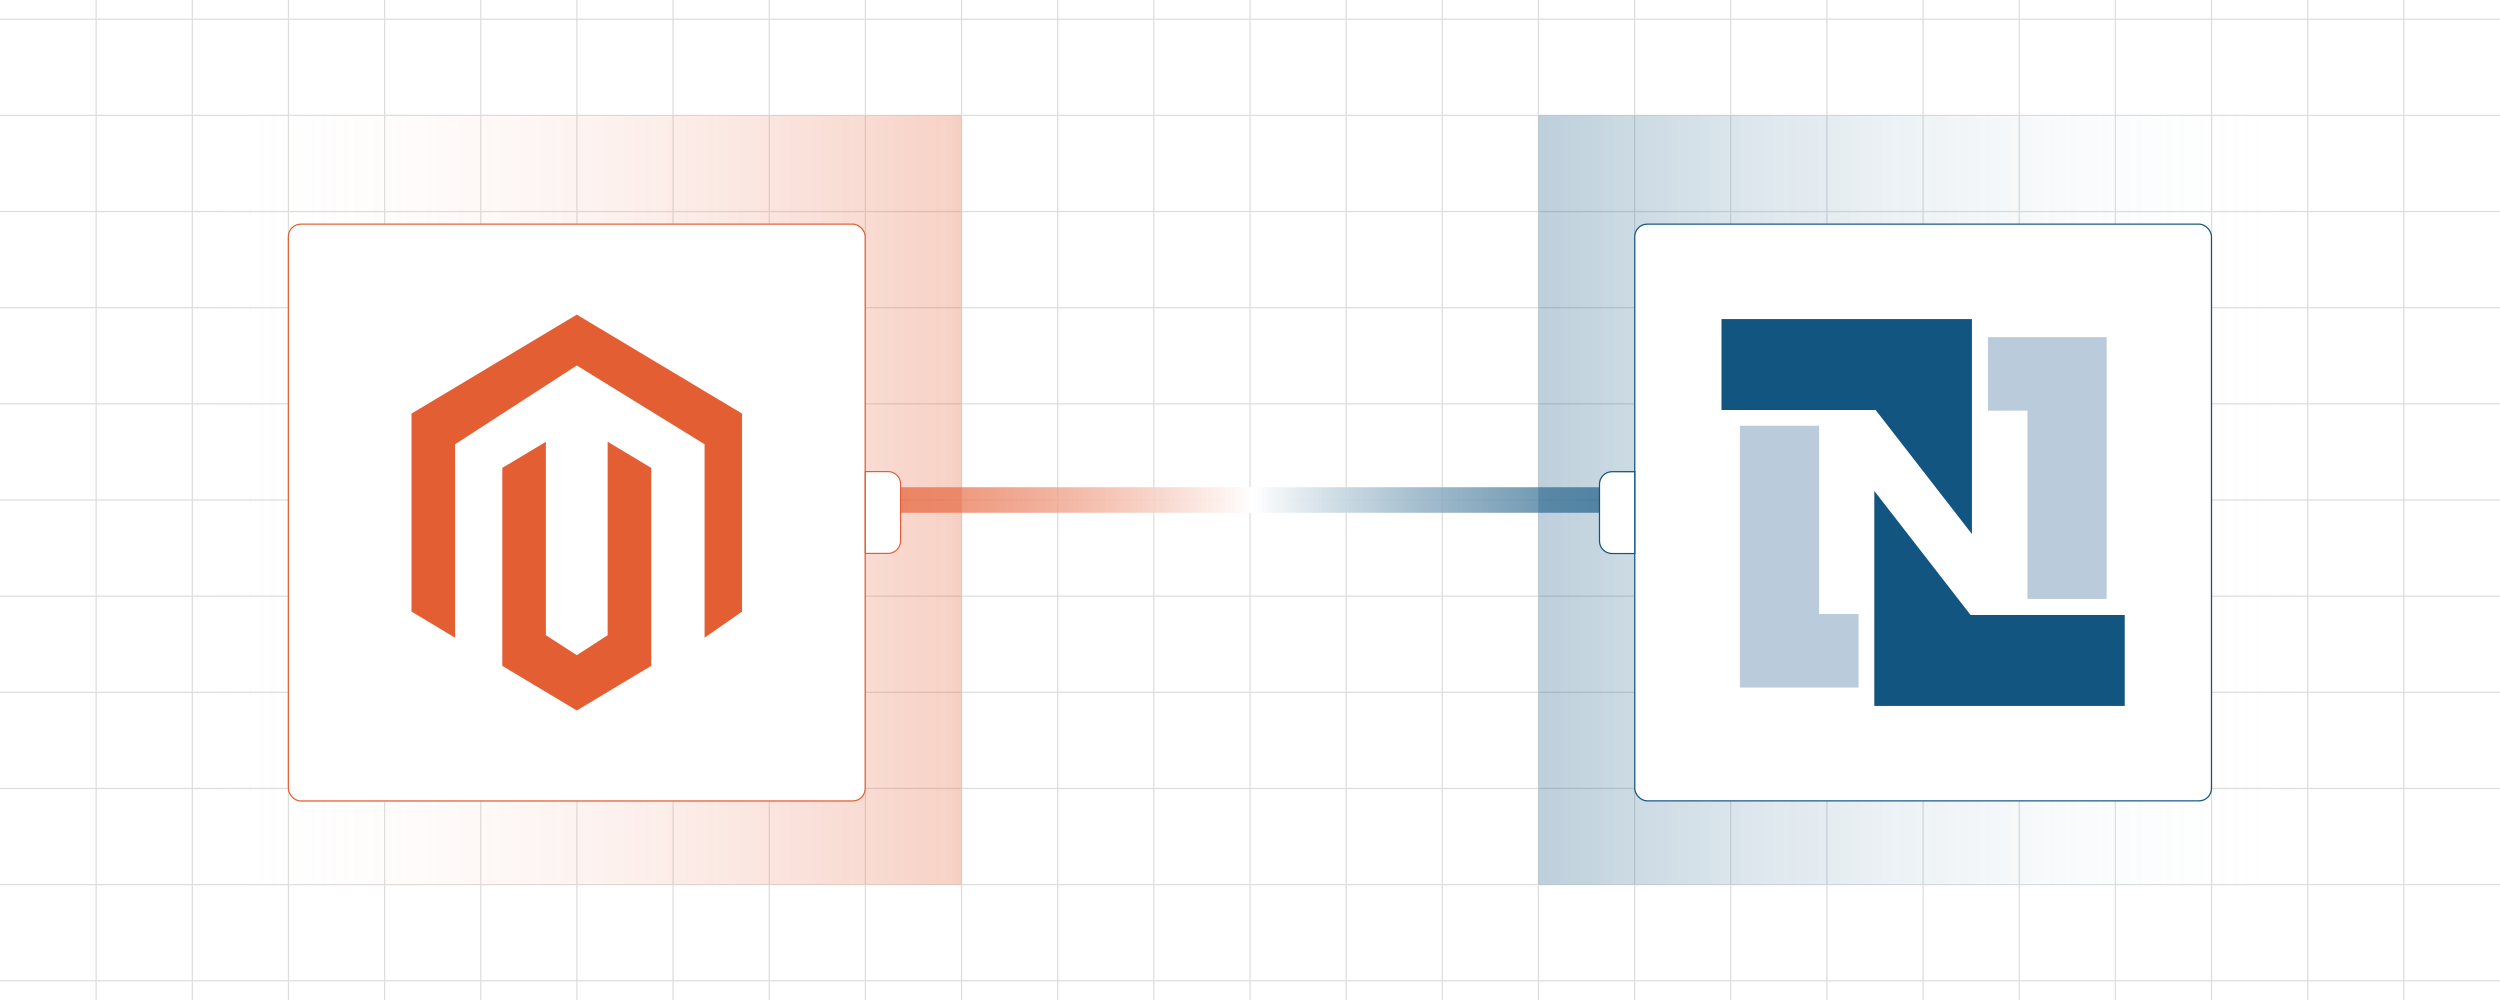 <?xml version="1.0" encoding="UTF-8"?><svg id="Layer_1" xmlns="http://www.w3.org/2000/svg" xmlns:xlink="http://www.w3.org/1999/xlink" viewBox="0 0 1000 400"><defs><clipPath id="clippath"><rect width="1000" height="400" fill="none" stroke-width="0"/></clipPath><linearGradient id="linear-gradient" x1="360.332" y1="200" x2="653.711" y2="200" gradientUnits="userSpaceOnUse"><stop offset="0" stop-color="#e45e34" stop-opacity=".7"/><stop offset=".48" stop-color="#fff"/><stop offset="1" stop-color="#125580" stop-opacity=".7"/></linearGradient><linearGradient id="linear-gradient-2" x1="76.909" y1="200" x2="384.601" y2="200" gradientUnits="userSpaceOnUse"><stop offset="0" stop-color="#fff" stop-opacity="0"/><stop offset="1" stop-color="#e45e34" stop-opacity=".29"/></linearGradient><filter id="drop-shadow-1" filterUnits="userSpaceOnUse"><feOffset dx="0" dy="5"/><feGaussianBlur result="blur" stdDeviation="4"/><feFlood flood-color="#333" flood-opacity=".09"/><feComposite in2="blur" operator="in"/><feComposite in="SourceGraphic"/></filter><linearGradient id="linear-gradient-3" x1="615.399" y1="200" x2="923.091" y2="200" gradientUnits="userSpaceOnUse"><stop offset="0" stop-color="#125580" stop-opacity=".28"/><stop offset="1" stop-color="#fff" stop-opacity="0"/></linearGradient><filter id="drop-shadow-2" filterUnits="userSpaceOnUse"><feOffset dx="0" dy="5"/><feGaussianBlur result="blur-2" stdDeviation="4"/><feFlood flood-color="#333" flood-opacity=".09"/><feComposite in2="blur-2" operator="in"/><feComposite in="SourceGraphic"/></filter></defs><g clip-path="url(#clippath)"><line y1="392.308" x2="1000" y2="392.308" fill="none" stroke="#ddd" stroke-miterlimit="10" stroke-width=".5"/><line y1="353.846" x2="1000" y2="353.846" fill="none" stroke="#ddd" stroke-miterlimit="10" stroke-width=".5"/><line y1="315.385" x2="1000" y2="315.385" fill="none" stroke="#ddd" stroke-miterlimit="10" stroke-width=".5"/><line y1="276.923" x2="1000" y2="276.923" fill="none" stroke="#ddd" stroke-miterlimit="10" stroke-width=".5"/><line y1="238.462" x2="1000" y2="238.462" fill="none" stroke="#ddd" stroke-miterlimit="10" stroke-width=".5"/><line y1="200" x2="1000" y2="200" fill="none" stroke="#ddd" stroke-miterlimit="10" stroke-width=".5"/><line y1="161.538" x2="1000" y2="161.538" fill="none" stroke="#ddd" stroke-miterlimit="10" stroke-width=".5"/><line y1="123.077" x2="1000" y2="123.077" fill="none" stroke="#ddd" stroke-miterlimit="10" stroke-width=".5"/><line y1="84.615" x2="1000" y2="84.615" fill="none" stroke="#ddd" stroke-miterlimit="10" stroke-width=".5"/><line y1="46.154" x2="1000" y2="46.154" fill="none" stroke="#ddd" stroke-miterlimit="10" stroke-width=".5"/><line y1="7.692" x2="1000" y2="7.692" fill="none" stroke="#ddd" stroke-miterlimit="10" stroke-width=".5"/><line x1="961.538" y1="-300" x2="961.538" y2="700" fill="none" stroke="#ddd" stroke-miterlimit="10" stroke-width=".5"/><line x1="923.077" y1="-300" x2="923.077" y2="700" fill="none" stroke="#ddd" stroke-miterlimit="10" stroke-width=".5"/><line x1="884.615" y1="-300" x2="884.615" y2="700" fill="none" stroke="#ddd" stroke-miterlimit="10" stroke-width=".5"/><line x1="846.154" y1="-300" x2="846.154" y2="700" fill="none" stroke="#ddd" stroke-miterlimit="10" stroke-width=".5"/><line x1="807.692" y1="-300" x2="807.692" y2="700" fill="none" stroke="#ddd" stroke-miterlimit="10" stroke-width=".5"/><line x1="769.231" y1="-300" x2="769.231" y2="700" fill="none" stroke="#ddd" stroke-miterlimit="10" stroke-width=".5"/><line x1="730.769" y1="-300" x2="730.769" y2="700" fill="none" stroke="#ddd" stroke-miterlimit="10" stroke-width=".5"/><line x1="692.308" y1="-300" x2="692.308" y2="700" fill="none" stroke="#ddd" stroke-miterlimit="10" stroke-width=".5"/><line x1="653.846" y1="-300" x2="653.846" y2="700" fill="none" stroke="#ddd" stroke-miterlimit="10" stroke-width=".5"/><line x1="615.385" y1="-300" x2="615.385" y2="700" fill="none" stroke="#ddd" stroke-miterlimit="10" stroke-width=".5"/><line x1="576.923" y1="-300" x2="576.923" y2="700" fill="none" stroke="#ddd" stroke-miterlimit="10" stroke-width=".5"/><line x1="538.462" y1="-300" x2="538.462" y2="700" fill="none" stroke="#ddd" stroke-miterlimit="10" stroke-width=".5"/><line x1="500" y1="-300" x2="500" y2="700" fill="none" stroke="#ddd" stroke-miterlimit="10" stroke-width=".5"/><line x1="461.538" y1="-300" x2="461.538" y2="700" fill="none" stroke="#ddd" stroke-miterlimit="10" stroke-width=".5"/><line x1="423.077" y1="-300" x2="423.077" y2="700" fill="none" stroke="#ddd" stroke-miterlimit="10" stroke-width=".5"/><line x1="384.615" y1="-300" x2="384.615" y2="700" fill="none" stroke="#ddd" stroke-miterlimit="10" stroke-width=".5"/><line x1="346.154" y1="-300" x2="346.154" y2="700" fill="none" stroke="#ddd" stroke-miterlimit="10" stroke-width=".5"/><line x1="307.692" y1="-300" x2="307.692" y2="700" fill="none" stroke="#ddd" stroke-miterlimit="10" stroke-width=".5"/><line x1="269.231" y1="-300" x2="269.231" y2="700" fill="none" stroke="#ddd" stroke-miterlimit="10" stroke-width=".5"/><line x1="230.769" y1="-300" x2="230.769" y2="700" fill="none" stroke="#ddd" stroke-miterlimit="10" stroke-width=".5"/><line x1="192.308" y1="-300" x2="192.308" y2="700" fill="none" stroke="#ddd" stroke-miterlimit="10" stroke-width=".5"/><line x1="153.846" y1="-300" x2="153.846" y2="700" fill="none" stroke="#ddd" stroke-miterlimit="10" stroke-width=".5"/><line x1="115.385" y1="-300" x2="115.385" y2="700" fill="none" stroke="#ddd" stroke-miterlimit="10" stroke-width=".5"/><line x1="76.923" y1="-300" x2="76.923" y2="700" fill="none" stroke="#ddd" stroke-miterlimit="10" stroke-width=".5"/><line x1="38.462" y1="-300" x2="38.462" y2="700" fill="none" stroke="#ddd" stroke-miterlimit="10" stroke-width=".5"/></g><rect x="360.332" y="194.889" width="293.379" height="10.222" fill="url(#linear-gradient)" stroke-width="0"/><rect x="76.909" y="46.154" width="307.692" height="307.692" fill="url(#linear-gradient-2)" stroke-width="0"/><g filter="url(#drop-shadow-1)"><rect x="115.342" y="84.653" width="230.732" height="230.732" rx="4.999" ry="4.999" fill="#fff" stroke="#e45e34" stroke-miterlimit="10" stroke-width=".5"/><g id="LOGO"><polyline points="281.828 194.032 281.828 172.708 230.708 141.191 182.031 172.708 182.031 250.084 164.594 239.636 164.594 160.444 230.708 120.848 296.823 160.444 296.823 239.636 281.828 250.084 281.828 194.032" fill="#e45e34" stroke-width="0"/><polygon points="260.496 182.153 260.496 261.345 248.436 268.567 230.708 279.189 212.966 268.567 200.92 261.345 200.92 182.153 218.357 171.706 218.357 249.081 230.708 257.073 243.059 249.081 243.059 171.706 260.496 182.153" fill="#e45e34" stroke-width="0"/></g><path d="M346.14,183.635h9.1c2.76,0,5,2.24,5,5v22.73c0,2.76-2.24,5-5,5h-9.1v-32.73h0Z" fill="#fff" stroke="#e45e34" stroke-miterlimit="10" stroke-width=".479"/></g><rect x="615.399" y="46.154" width="307.692" height="307.692" fill="url(#linear-gradient-3)" stroke-width="0"/><g filter="url(#drop-shadow-2)"><rect x="653.9" y="84.655" width="230.69" height="230.69" rx="4.998" ry="4.998" fill="#fff" stroke="#125580" stroke-miterlimit="10" stroke-width=".5"/><path d="M695.953,165.293h31.697v75.298h15.782v29.424h-47.479v-104.722ZM842.671,234.573h-31.697v-75.298h-15.782v-29.424h47.479v104.722Z" fill="#baccdb" stroke-width="0"/><path d="M688.597,122.629h100.175v85.998l-38.518-49.619h-61.656v-36.379ZM849.893,277.371h-100.175v-85.998l38.518,49.619h61.656" fill="#125580" stroke-width="0"/><path d="M639.8,183.682h9.1c2.76,0,5,2.24,5,5v22.73c0,2.76-2.24,5-5,5h-9.1v-32.73h0Z" transform="translate(1293.699 400.095) rotate(180)" fill="#fff" stroke="#125580" stroke-miterlimit="10" stroke-width=".5"/></g></svg>